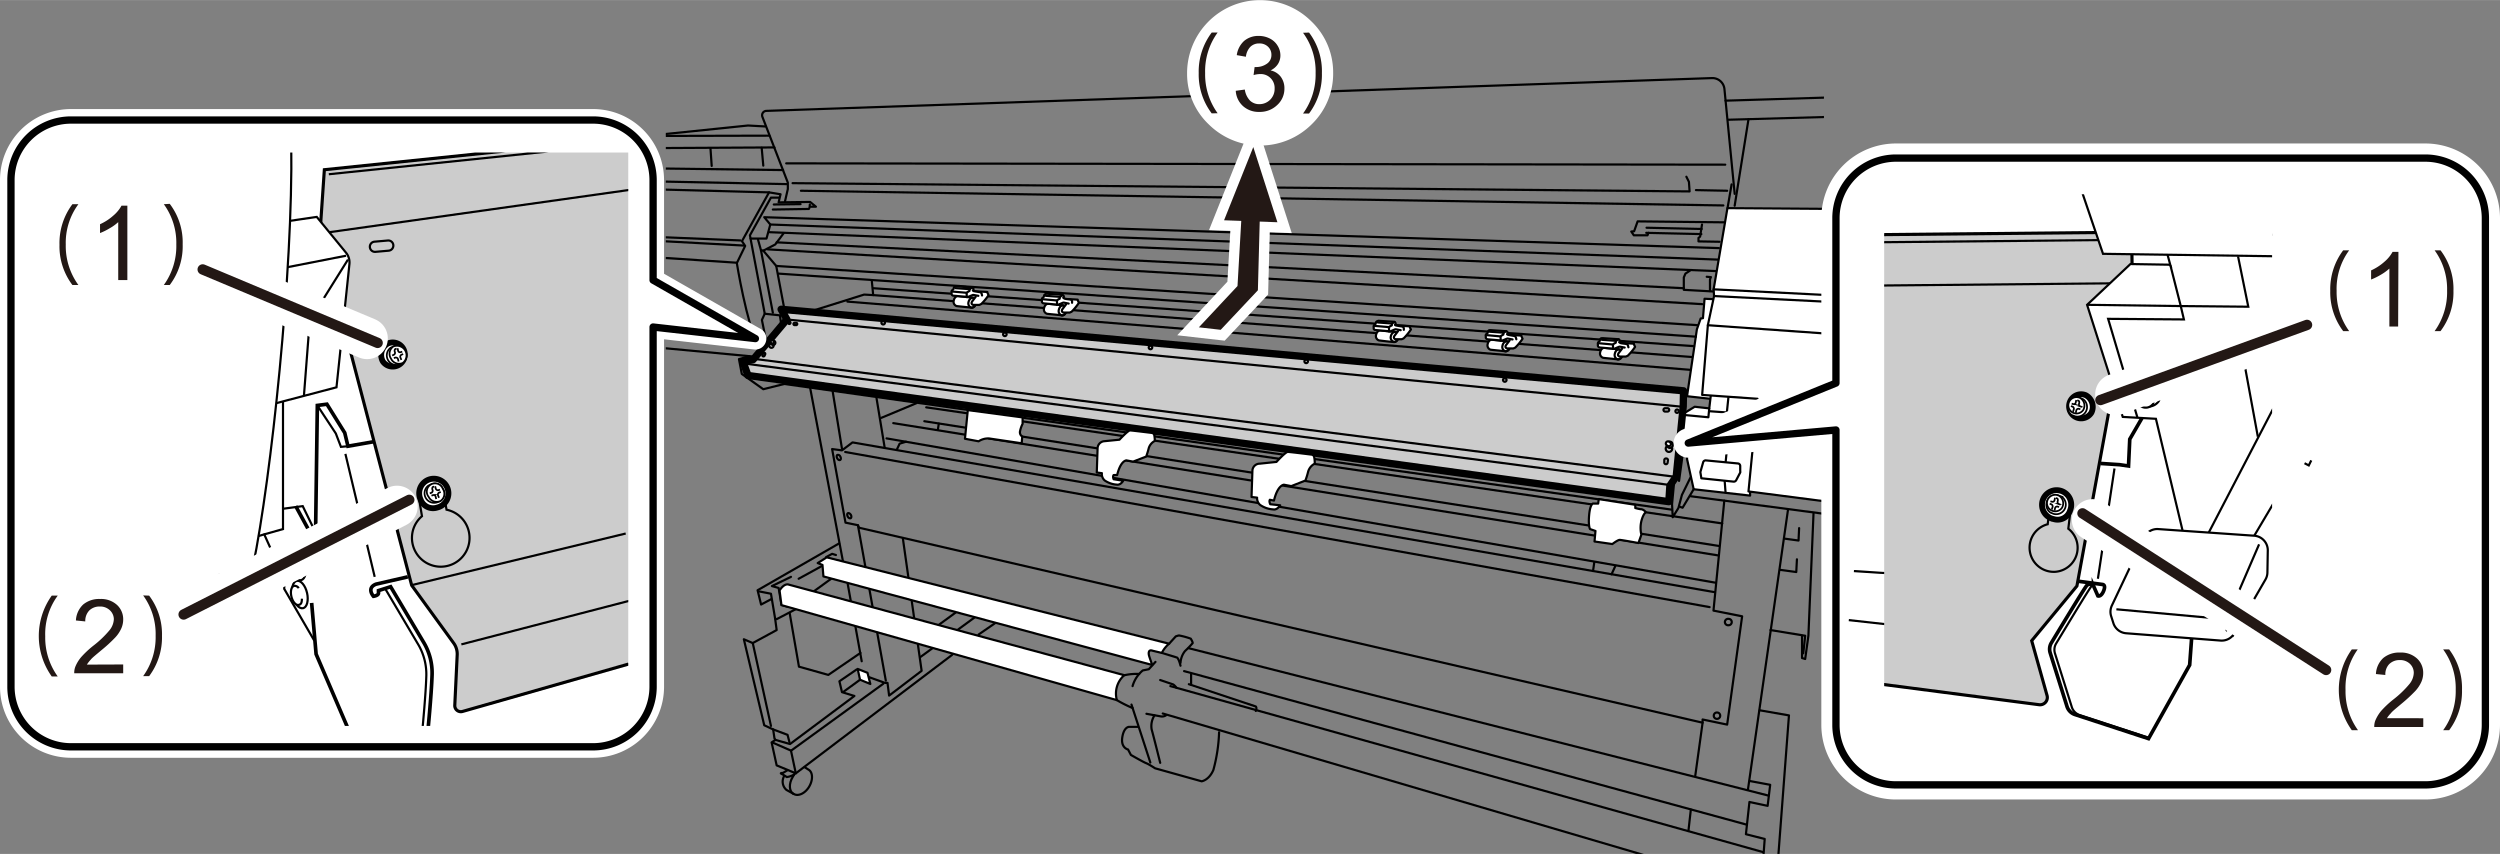 <svg xmlns="http://www.w3.org/2000/svg" xmlns:xlink="http://www.w3.org/1999/xlink" width="120.7mm" height="41.23mm" viewBox="0 0 342.14 116.86"><rect x="0" y="0" width="342.14" height="116.86" fill="#808080" stroke="none"/><defs><style>.cls-1,.cls-10,.cls-15,.cls-18,.cls-19,.cls-20,.cls-3,.cls-7,.cls-9{fill:none;}.cls-2{clip-path:url(#clip-path);}.cls-10,.cls-12,.cls-13,.cls-15,.cls-16,.cls-17,.cls-18,.cls-3,.cls-4,.cls-5,.cls-7,.cls-9{stroke:#000;}.cls-19,.cls-20,.cls-3,.cls-4,.cls-5,.cls-6,.cls-7,.cls-8{stroke-linecap:round;}.cls-3,.cls-4,.cls-5,.cls-6,.cls-7,.cls-8{stroke-linejoin:round;}.cls-13,.cls-3,.cls-4,.cls-9{stroke-width:0.3px;}.cls-13,.cls-16,.cls-17,.cls-21,.cls-23,.cls-4,.cls-6,.cls-8{fill:#fff;}.cls-12,.cls-5{fill:#ccc;}.cls-19,.cls-23,.cls-6,.cls-8{stroke:#fff;}.cls-6{stroke-width:4px;}.cls-8{stroke-width:3px;}.cls-10,.cls-12,.cls-13,.cls-15,.cls-16,.cls-17,.cls-18,.cls-23,.cls-9{stroke-miterlimit:10;}.cls-10{stroke-width:0.5px;}.cls-11{clip-path:url(#clip-path-2);}.cls-12{stroke-width:0.43px;}.cls-14{clip-path:url(#clip-path-3);}.cls-15,.cls-16{stroke-width:0.8px;}.cls-17,.cls-18{stroke-width:0.24px;}.cls-19{stroke-width:5.67px;}.cls-20{stroke:#231815;stroke-width:1.42px;}.cls-22{fill:#231815;}.cls-23{stroke-width:2.83px;}</style><clipPath id="clip-path"><rect class="cls-1" x="91.12" y="10.5" width="158.5" height="106.36"/></clipPath><clipPath id="clip-path-2"><rect class="cls-1" x="257.86" y="26.58" width="53.09" height="75.2"/></clipPath><clipPath id="clip-path-3"><rect class="cls-1" x="29.83" y="20.87" width="56.15" height="78.47"/></clipPath></defs><g id="レイヤー_3" data-name="レイヤー 3"><g class="cls-2"><line class="cls-3" x1="119.5" y1="40.38" x2="231.66" y2="48.86"/><polyline class="cls-4" points="234.06 54.57 230.88 54.22 232.23 45.06 232.75 43.58 233.06 43.54 233.28 40.88 235.11 40.97"/><polygon class="cls-4" points="239.51 67.25 239.51 67.82 231.79 66.95 230.88 62.81 231.01 60.23 230.05 60.1 230.14 56.75 231.93 55.66 233.89 55.88 233.92 55.91 234.24 53.22 241.25 53.48 239.51 67.25"/><polyline class="cls-3" points="233.92 55.91 233.8 57.1 230.53 56.79"/><polyline class="cls-3" points="233.93 56.27 236.33 56.44 236.55 54.31"/><polyline class="cls-3" points="235.89 58.4 236.63 58.49 235.98 65.12 236.15 67.38"/><path class="cls-4" d="M233.44,63l4.39.42a.35.35,0,0,1,.33.35v.72a.33.33,0,0,1,0,.17l-.55,1.05a.37.37,0,0,1-.35.2l-4.42-.46-.12-.75a.26.26,0,0,1,0-.15l.37-1.3A.36.36,0,0,1,233.44,63Z"/><polyline class="cls-4" points="262.7 28.67 236.41 28.48 234.52 39.59 234.58 40.51 233.73 44.5 232.95 54.04 240.53 54.57 239.29 67.25 267.08 70.85"/><line class="cls-3" x1="234.52" y1="39.59" x2="265.58" y2="41.16"/><line class="cls-3" x1="234.58" y1="40.51" x2="265.64" y2="42.08"/><line class="cls-3" x1="233.73" y1="44.5" x2="266.95" y2="46.85"/><line class="cls-3" x1="237.4" y1="28.15" x2="239.29" y2="16.32"/><path class="cls-3" d="M237.4,26.52,236,12.19a1.66,1.66,0,0,0-1.71-1.51L104.87,15.17a.6.6,0,0,0-.53.82l3.48,9,0,.87-.39,1.7"/><path class="cls-3" d="M105.77,28.67l4.93-.08s.13-.13.13-.61"/><line class="cls-3" x1="105.9" y1="27.98" x2="109.56" y2="27.93"/><polyline class="cls-3" points="235.24 33.95 104.59 29.72 105.42 30.72 235.06 35.52"/><line class="cls-3" x1="107.6" y1="22.35" x2="236.11" y2="22.53"/><polyline class="cls-3" points="230.79 24.18 231.14 24.88 231.23 26.19 108.47 25.06"/><line class="cls-3" x1="232.1" y1="26.01" x2="236.37" y2="26.1"/><line class="cls-3" x1="236.98" y1="25.23" x2="236.42" y2="28.48"/><polyline class="cls-3" points="225.6 31.86 225.47 32.2 223.6 32.2 223.25 31.68 223.64 31.64 224.12 30.29 235.94 30.42"/><line class="cls-3" x1="225.3" y1="31.86" x2="232.84" y2="32.03"/><line class="cls-3" x1="225.34" y1="31.16" x2="232.88" y2="31.33"/><polyline class="cls-3" points="232.93 30.72 232.67 32.38 232.45 32.55 232.45 33.03 235.32 33.08"/><line class="cls-3" x1="109.61" y1="26.1" x2="235.85" y2="28.11"/><polyline class="cls-3" points="105.42 30.72 104.9 32.64 102.72 32.64"/><line class="cls-3" x1="105.33" y1="31.77" x2="234.8" y2="37.09"/><line class="cls-3" x1="106.29" y1="33.16" x2="230.44" y2="39.44"/><line class="cls-3" x1="89.55" y1="18.6" x2="105.29" y2="18.56"/><polyline class="cls-3" points="104.72 17.3 102.37 17.17 88.51 18.6 84.72 25.8"/><path class="cls-3" d="M110.94,28.28h.72l-.79-.65-4.31.06.26-1.11-1.57-.26-23.06-.61-3.84,6.23.92.44-1.35,2a44.06,44.06,0,0,0,5,12.51l20.4,1.92"/><line class="cls-3" x1="89.16" y1="19.17" x2="85.81" y2="25.62"/><line class="cls-3" x1="87.2" y1="23.01" x2="107.17" y2="23.27"/><line class="cls-3" x1="86.28" y1="24.75" x2="107.64" y2="25.19"/><polyline class="cls-3" points="105.99 20.17 89.82 20.26 89.9 22.57"/><line class="cls-3" x1="97.23" y1="20.26" x2="97.4" y2="22.7"/><line class="cls-3" x1="104.24" y1="20.22" x2="104.46" y2="22.66"/><line class="cls-3" x1="78.35" y1="31.94" x2="101.32" y2="32.9"/><line class="cls-3" x1="79.27" y1="32.38" x2="101.8" y2="33.6"/><path class="cls-3" d="M105.25,26.32,101.54,33l.44.65L100.84,36s1.27,8,3.06,11.86"/><line class="cls-3" x1="77.92" y1="34.43" x2="100.84" y2="35.95"/><line class="cls-3" x1="236.55" y1="16.38" x2="264.27" y2="15.6"/><line class="cls-3" x1="236.15" y1="13.77" x2="266.1" y2="12.85"/><polyline class="cls-3" points="231.27 37.04 230.66 37.44 230.44 37.96 230.44 39.66 234.41 39.88"/><path class="cls-3" d="M233.58,37.87l.57.05a1.31,1.31,0,0,0-.13.39v1.52"/><polygon class="cls-5" points="228.39 68.65 228.53 66.47 229.4 65.2 230.36 55.61 230.4 53.48 106.9 42.32 107.69 43.71 103.07 49.21 101.67 49.47 102.37 51.38 228.39 68.65"/><line class="cls-3" x1="101.76" y1="49.73" x2="228.31" y2="66.34"/><line class="cls-3" x1="229.27" y1="65.25" x2="103.33" y2="49.12"/><line class="cls-3" x1="107.6" y1="43.71" x2="230.23" y2="55.66"/><path class="cls-3" d="M228.18,56.32l-.32,0a.23.23,0,0,1-.2-.26h0a.23.23,0,0,1,.25-.2l.33,0a.24.24,0,0,1,.2.26h0A.24.24,0,0,1,228.18,56.32Z"/><path class="cls-3" d="M228.27,63l-.05.32a.23.23,0,0,1-.26.2h0a.23.23,0,0,1-.19-.26l0-.33a.23.23,0,0,1,.26-.19h0A.23.23,0,0,1,228.27,63Z"/><path class="cls-3" d="M229.75,56.27a.24.24,0,0,1-.23.23.23.23,0,0,1-.23-.23.23.23,0,0,1,.23-.23A.23.23,0,0,1,229.75,56.27Z"/><path class="cls-3" d="M179,49.45a.24.24,0,1,1-.24-.24A.24.24,0,0,1,179,49.45Z"/><path class="cls-3" d="M206.18,52a.24.24,0,1,1-.24-.24A.24.24,0,0,1,206.18,52Z"/><path class="cls-3" d="M121.11,44.16a.24.24,0,1,1-.24-.24A.24.24,0,0,1,121.11,44.16Z"/><path class="cls-3" d="M137.76,45.75a.24.24,0,1,1-.48,0,.24.24,0,1,1,.48,0Z"/><path class="cls-3" d="M157.69,47.55a.24.24,0,1,1-.24-.24A.24.24,0,0,1,157.69,47.55Z"/><path class="cls-3" d="M228.84,61.47a.44.44,0,0,1-.87,0,.44.44,0,1,1,.87,0Z"/><path class="cls-4" d="M228.94,60.86a.44.44,0,0,1-.44.44.44.44,0,0,1,0-.87A.44.44,0,0,1,228.94,60.86Z"/><path class="cls-4" d="M228.45,60.46a.28.28,0,0,0-.18-.06.29.29,0,0,0-.29.29.29.29,0,0,0,.1.22l.15.1a.3.3,0,0,0,.16.05.29.29,0,0,0,.29-.29.29.29,0,0,0-.1-.22Z"/><path class="cls-3" d="M108.94,44.49l-.22,0a.16.16,0,0,1-.13-.17h0a.15.15,0,0,1,.17-.14l.22,0a.16.16,0,0,1,.13.17h0A.16.16,0,0,1,108.94,44.49Z"/><path class="cls-3" d="M104.72,48.49l-.09.2a.17.17,0,0,1-.21.07h0a.15.15,0,0,1-.07-.21l.09-.2a.17.17,0,0,1,.21-.07h0A.16.16,0,0,1,104.72,48.49Z"/><path class="cls-3" d="M108.18,44.18a.15.15,0,0,1-.15.15.15.15,0,0,1-.16-.15A.16.16,0,0,1,108,44,.15.15,0,0,1,108.18,44.18Z"/><path class="cls-3" d="M105.87,47.24a.3.3,0,1,1-.59,0,.3.3,0,0,1,.59,0Z"/><path class="cls-4" d="M106.11,46.85a.3.3,0,1,1-.59,0,.3.3,0,0,1,.59,0Z"/><path class="cls-4" d="M105.78,46.58a.21.21,0,0,0-.12,0,.19.19,0,0,0-.19.2.17.17,0,0,0,.06.14l.1.07a.2.2,0,0,0,.11,0,.19.19,0,0,0,.19-.19.2.2,0,0,0-.06-.15Z"/><polyline class="cls-3" points="106.62 27.04 105.51 27.04 102.63 32.2 104.66 42.93 104.27 43.78 104.92 46.98"/><polyline class="cls-3" points="107.27 31.88 106.1 33.45 104.46 34.3 106.23 36.39 107.34 42.27"/><polyline class="cls-3" points="103.74 32.79 104.14 34.23 104.46 34.3"/><line class="cls-3" x1="104.14" y1="34.23" x2="105.77" y2="42.8"/><polyline class="cls-3" points="104.66 42.93 106.73 43.15 106.95 44.59"/><line class="cls-3" x1="106.23" y1="36.39" x2="232.36" y2="44.5"/><line class="cls-3" x1="105.07" y1="34.12" x2="232.97" y2="41.62"/><line class="cls-3" x1="106.56" y1="37.44" x2="232.1" y2="46.07"/><polyline class="cls-3" points="110.74 42.67 118.26 40.31 119.5 40.38 119.31 38.42"/><line class="cls-3" x1="119.55" y1="39.44" x2="231.84" y2="47.37"/><path class="cls-4" d="M130.53,41.11c.07-.38.36-.64.64-.59s1.85.19,2,.22a.63.63,0,0,1,.38.78c-.07.37-.35.63-.64.58s-1.85-.19-2-.22A.62.62,0,0,1,130.53,41.11Z"/><path class="cls-3" d="M132.55,41.33a.62.62,0,0,0,.38.77c.29,0,.57-.21.64-.58a.63.63,0,0,0-.38-.78C132.91,40.69,132.62,41,132.55,41.33Z"/><path class="cls-4" d="M133.53,40.61l-.44.58c-.33.42.09.53.09.53l.75,0,.1,0,.26-.12a7.26,7.26,0,0,0,1-1.21l-.2-.43c.33,0-1.76-.11-2.33-.13l-1.62.37"/><path class="cls-4" d="M133.89,40.48l-.6-.11a.35.35,0,0,0-.17,0l-.62.25a.22.22,0,0,1-.16,0l-1.87-.16a.29.29,0,0,1-.24-.21v-.24a.28.28,0,0,1,.14-.33l0,0a.3.3,0,0,0,.15-.23h0a.29.29,0,0,1,.2-.25l.13,0a.2.2,0,0,1,.13,0l2,.13a.29.29,0,0,1,.25.21l0,.11-.09.08s0,.06.12.1.58.11.85.15a.3.3,0,0,1,.24.23l.05.22"/><path class="cls-3" d="M132.3,40.65l0-.37a.28.28,0,0,1,.14-.33l.24-.14,0-.24.38-.22"/><line class="cls-3" x1="130.77" y1="39.43" x2="132.74" y2="39.57"/><line class="cls-3" x1="132.26" y1="40.06" x2="130.28" y2="39.89"/><path class="cls-4" d="M142.89,42.16c.07-.38.35-.64.64-.58.14,0,1.85.18,2,.22a.62.62,0,0,1,.38.77c-.07.38-.36.64-.64.58s-1.85-.18-2-.22A.62.62,0,0,1,142.89,42.16Z"/><path class="cls-3" d="M144.91,42.38a.62.62,0,0,0,.38.77c.28.06.57-.2.64-.58a.62.62,0,0,0-.38-.77C145.26,41.74,145,42,144.91,42.38Z"/><path class="cls-4" d="M145.89,41.66l-.44.58c-.33.42.09.53.09.53l.74,0,.11,0,.26-.11a7.56,7.56,0,0,0,1-1.22l-.19-.43c.33,0-1.76-.11-2.34-.13l-1.61.38"/><path class="cls-4" d="M146.25,41.54l-.6-.12a.33.33,0,0,0-.17,0l-.62.26a.41.41,0,0,1-.16,0l-1.87-.17a.28.28,0,0,1-.24-.21v-.23a.29.29,0,0,1,.14-.34l0,0a.31.31,0,0,0,.15-.23h0a.31.31,0,0,1,.19-.25l.13-.05a.34.34,0,0,1,.14,0l2,.13a.31.31,0,0,1,.25.22l0,.1-.08.09s0,0,.12.09.57.11.85.16a.28.28,0,0,1,.24.22l0,.22"/><path class="cls-3" d="M144.66,41.7l0-.36a.3.3,0,0,1,.14-.34l.23-.13,0-.25.38-.22"/><line class="cls-3" x1="143.13" y1="40.48" x2="145.1" y2="40.62"/><line class="cls-3" x1="144.62" y1="41.11" x2="142.63" y2="40.94"/><path class="cls-4" d="M165,43.86c.07-.37.35-.63.64-.58s1.85.19,2,.22a.62.62,0,0,1,.38.77c-.07.38-.36.64-.64.59s-1.85-.19-2-.22A.63.63,0,0,1,165,43.86Z"/><path class="cls-3" d="M167,44.08a.63.63,0,0,0,.38.78c.28,0,.57-.21.64-.59a.62.62,0,0,0-.38-.77C167.37,43.45,167.09,43.71,167,44.08Z"/><path class="cls-4" d="M168,43.37l-.44.58c-.33.42.09.52.09.52l.74,0,.11,0,.26-.11a7.67,7.67,0,0,0,1-1.21l-.19-.43c.33,0-1.76-.12-2.34-.14l-1.61.38"/><path class="cls-4" d="M168.36,43.24l-.6-.11a.32.32,0,0,0-.17,0l-.62.26a.29.29,0,0,1-.16,0l-1.87-.16a.29.29,0,0,1-.24-.22v-.23a.3.3,0,0,1,.14-.34l0,0a.29.29,0,0,0,.15-.23h0a.31.31,0,0,1,.19-.25l.13,0a.34.34,0,0,1,.14,0l2,.13a.33.33,0,0,1,.25.22l0,.1-.08.09s0,0,.12.09.57.11.85.16a.3.3,0,0,1,.24.22l.05.23"/><path class="cls-3" d="M166.77,43.41l0-.37a.3.3,0,0,1,.14-.34l.23-.13.05-.25.38-.21"/><line class="cls-3" x1="165.24" y1="42.18" x2="167.21" y2="42.32"/><line class="cls-3" x1="166.73" y1="42.82" x2="164.74" y2="42.64"/><path class="cls-4" d="M188.33,45.81c.07-.38.36-.64.64-.59s1.86.19,2,.22a.63.63,0,0,1,.38.78c-.07.38-.35.64-.64.58-.14,0-1.85-.19-2-.22A.62.62,0,0,1,188.33,45.81Z"/><path class="cls-3" d="M190.35,46a.62.62,0,0,0,.38.77c.29.06.57-.2.64-.58a.63.63,0,0,0-.38-.78C190.71,45.39,190.42,45.65,190.35,46Z"/><path class="cls-4" d="M191.33,45.31l-.44.58c-.33.42.09.53.09.53l.75,0,.1,0,.26-.11a7.81,7.81,0,0,0,1-1.22l-.2-.43c.33,0-1.76-.11-2.33-.13l-1.62.38"/><path class="cls-4" d="M191.69,45.18l-.6-.11a.35.35,0,0,0-.17,0l-.62.26a.39.39,0,0,1-.15,0l-1.88-.17A.28.28,0,0,1,188,45v-.24a.28.28,0,0,1,.14-.33l0,0a.28.28,0,0,0,.15-.23h0a.29.29,0,0,1,.2-.25l.13-.05a.29.29,0,0,1,.13,0l2,.13a.3.3,0,0,1,.25.22l0,.1-.09.09s0,.05.12.09.58.11.85.15a.3.3,0,0,1,.24.23l0,.22"/><path class="cls-3" d="M190.1,45.35l0-.36a.29.29,0,0,1,.14-.34l.24-.13,0-.25.38-.22"/><line class="cls-3" x1="188.57" y1="44.13" x2="190.54" y2="44.27"/><line class="cls-3" x1="190.06" y1="44.76" x2="188.08" y2="44.59"/><path class="cls-4" d="M203.6,47.07c.07-.37.36-.63.64-.58s1.86.19,2,.22a.63.63,0,0,1,.38.78c-.07.37-.36.63-.64.58s-1.86-.19-2-.22A.63.63,0,0,1,203.6,47.07Z"/><path class="cls-3" d="M205.63,47.29a.62.62,0,0,0,.38.78c.28,0,.57-.21.64-.58a.63.63,0,0,0-.38-.78C206,46.66,205.7,46.92,205.63,47.29Z"/><path class="cls-4" d="M206.6,46.58s-.11.16-.44.58.1.52.1.52l.74,0a.23.23,0,0,0,.11,0l.26-.11a7.67,7.67,0,0,0,1-1.21l-.19-.43c.33,0-1.76-.11-2.34-.14l-1.61.38"/><path class="cls-4" d="M207,46.45l-.59-.11a.25.25,0,0,0-.17,0l-.62.25a.3.3,0,0,1-.16,0l-1.88-.16a.3.3,0,0,1-.24-.22V46a.32.32,0,0,1,.14-.34l0,0a.29.29,0,0,0,.15-.22h0a.29.29,0,0,1,.19-.26l.13,0a.34.34,0,0,1,.14,0l2,.14a.29.29,0,0,1,.25.21l0,.1-.09.09s0,.05.12.09.58.11.85.16a.29.29,0,0,1,.24.23l.06.22"/><path class="cls-3" d="M205.37,46.62l0-.37a.3.3,0,0,1,.14-.34l.23-.13,0-.25.39-.21"/><line class="cls-3" x1="203.85" y1="45.39" x2="205.81" y2="45.53"/><line class="cls-3" x1="205.33" y1="46.03" x2="203.35" y2="45.85"/><path class="cls-4" d="M219,48.18c.07-.37.36-.63.64-.58s1.86.19,2,.22a.62.62,0,0,1,.39.77c-.07.38-.36.64-.64.59s-1.86-.19-2-.22A.62.62,0,0,1,219,48.18Z"/><path class="cls-3" d="M221,48.4a.63.63,0,0,0,.39.78c.28,0,.57-.21.64-.59a.62.62,0,0,0-.39-.77C221.36,47.77,221.08,48,221,48.4Z"/><path class="cls-4" d="M222,47.69s-.11.16-.44.58.1.52.1.52l.74,0,.11,0,.26-.11a7.67,7.67,0,0,0,1-1.21l-.19-.43c.33,0-1.76-.12-2.34-.14l-1.61.38"/><path class="cls-4" d="M222.34,47.56l-.59-.11a.32.32,0,0,0-.17,0l-.62.26a.3.3,0,0,1-.16,0l-1.88-.16a.3.3,0,0,1-.24-.22v-.23a.32.32,0,0,1,.14-.34l0,0a.29.29,0,0,0,.15-.23h0a.29.29,0,0,1,.19-.25l.13,0a.32.32,0,0,1,.14,0l2,.13a.31.31,0,0,1,.25.22l0,.1-.09.09s0,0,.12.09.58.11.85.16a.29.29,0,0,1,.24.22l.06.23"/><path class="cls-3" d="M220.75,47.73l0-.37a.32.32,0,0,1,.15-.34l.23-.13,0-.25.39-.21"/><line class="cls-3" x1="219.23" y1="46.5" x2="221.19" y2="46.64"/><line class="cls-3" x1="220.71" y1="47.14" x2="218.73" y2="46.96"/><line class="cls-3" x1="115.97" y1="41.27" x2="231.23" y2="50.6"/><line class="cls-3" x1="110.87" y1="53.06" x2="115.36" y2="76.8"/><polyline class="cls-3" points="234.63 81.03 116.67 60.54 115.23 61.63 113.88 61.45 115.71 71.52 117.41 71.87 117.58 72.22 233.01 98.9 233.01 98.46 236.37 99.16 238.42 84.34 234.5 83.56 235.98 68.52"/><line class="cls-3" x1="113.96" y1="53.58" x2="115.23" y2="61.41"/><line class="cls-3" x1="119.96" y1="54.5" x2="121.07" y2="61.24"/><line class="cls-3" x1="115.67" y1="61.85" x2="233.97" y2="83.08"/><path class="cls-3" d="M237,85.13a.43.43,0,0,1-.43.43.44.44,0,1,1,0-.87A.43.43,0,0,1,237,85.13Z"/><circle class="cls-3" cx="234.98" cy="97.94" r="0.44"/><path class="cls-3" d="M115,62.47c.11.18.1.4,0,.47s-.31,0-.42-.21-.09-.4,0-.47S114.94,62.28,115,62.47Z"/><path class="cls-3" d="M116.44,70.44c.11.19.09.4,0,.47s-.32,0-.42-.21-.1-.4,0-.47S116.33,70.26,116.44,70.44Z"/><polyline class="cls-3" points="114.84 74.36 103.68 80.77 104.16 82.73 105.55 81.99"/><polyline class="cls-3" points="103.94 80.94 105.51 81.25 106.08 84.65 106.29 84.73 109.04 83.29"/><line class="cls-3" x1="111.35" y1="80.94" x2="113.72" y2="79.22"/><polyline class="cls-3" points="107.82 83.03 106.95 82.77 106.56 80.46 105.64 80.2 108.25 78.94"/><line class="cls-3" x1="109.3" y1="79.2" x2="112.4" y2="77.5"/><polyline class="cls-3" points="106.08 84.65 106.29 86.22 103.02 88 101.8 87.48 104.59 99.25 105.81 99.82 105.99 101.04 106.12 101.25 105.6 101.6 106.29 104.74 108.91 105.83 130.31 89.61"/><polyline class="cls-3" points="105.81 99.82 107.78 100.56 108.04 101.56"/><polyline class="cls-3" points="106.12 101.25 108.12 101.82 116.93 95.24 115.23 94.72 114.88 93.23 117.23 91.62"/><line class="cls-3" x1="103.02" y1="88" x2="105.51" y2="99.34"/><polyline class="cls-3" points="108.08 83.95 109.34 91.23 113.36 92.36 117.76 89.35"/><polyline class="cls-3" points="118.94 92.67 121.11 93.45 121.46 93.45 121.68 95.19 126.13 91.8 123.56 73.66"/><line class="cls-3" x1="116.01" y1="79.89" x2="117.93" y2="90.49"/><line class="cls-3" x1="128.53" y1="85.47" x2="130.79" y2="83.82"/><line class="cls-3" x1="133.93" y1="86.83" x2="136.15" y2="85.3"/><line class="cls-3" x1="125.95" y1="89.92" x2="133.36" y2="84.51"/><polygon class="cls-4" points="117.38 91.54 117.7 93.02 119.11 93.6 118.72 92.07 117.38 91.54"/><line class="cls-3" x1="117.7" y1="93.02" x2="115.42" y2="94.68"/><polyline class="cls-3" points="105.8 101.65 108.25 102.72 108.91 105.83"/><line class="cls-3" x1="108.26" y1="102.73" x2="120.88" y2="93.57"/><line class="cls-3" x1="121.23" y1="93.15" x2="117.41" y2="71.87"/><polyline class="cls-3" points="113.06 76.24 113.88 75.79 114.4 75.95"/><path class="cls-4" d="M157.69,91l-45-12.12,0,0-.13-1.57-.65-.26,1.23-.78L160,88.09a3.92,3.92,0,0,0-1,1.26l-1.26-.3c-.61-.22-.57.39-.48.7S157.69,91,157.69,91Z"/><path class="cls-4" d="M152.85,95.81l-45.9-13-.26-2c.13-.22.61-.92,1.17-.83l46,12.42A3.34,3.34,0,0,0,152.85,95.81Z"/><path class="cls-3" d="M107.74,105.42l-.58.35s-.44,0-.24.11a8,8,0,0,1,.76.46,3,3,0,0,0,1-.34"/><path class="cls-3" d="M108.59,108.65c-.61-.37-.66-1.41-.1-2.33.05-.08.23-.41.29-.49"/><path class="cls-3" d="M107.32,106.2a1.51,1.51,0,0,0,.31,1.9l1,.55c.61.37,1.56-.07,2.11-1s.51-2-.1-2.33l-.51-.33"/><path class="cls-3" d="M160,88.09l.91-1a2.55,2.55,0,0,1,.44-.13,9.83,9.83,0,0,1,1.61.44s.3.47.26.61a12.41,12.41,0,0,1-1.05,1.09,2.88,2.88,0,0,0-.61,1.61"/><line class="cls-3" x1="162.66" y1="88.7" x2="242.04" y2="108.88"/><polyline class="cls-3" points="238.07 120.83 238.46 117.78 241.25 118.34 241.51 114.81 238.94 114.16 239.42 109.75 241.91 110.28 242.26 107.4 239.47 106.88"/><line class="cls-3" x1="239.03" y1="112.85" x2="162.05" y2="91.84"/><path class="cls-3" d="M153.9,92.4a7.48,7.48,0,0,1,2-.17"/><path class="cls-3" d="M152.85,95.81A17.19,17.19,0,0,0,155,96.89"/><path class="cls-3" d="M155,93.89a4.37,4.37,0,0,1,1.39-2.14l.83-.17.91-1"/><line class="cls-3" x1="154.85" y1="96.42" x2="157.43" y2="104.35"/><path class="cls-3" d="M155.68,99.47l-1.17,0s-.7,0-.92,1.44.79,1.66.79,1.66l.39.74s1.74,1,2.09,1.13,1.22.7,1.22.7l6.37,1.78s1-.13,1.61-1.56a22.31,22.31,0,0,0,.78-5.15"/><path class="cls-3" d="M162.7,93.63l9.16,3.05s.21.17,0,.61"/><path class="cls-3" d="M158,97.9a2.71,2.71,0,0,0-.39,1.92c.26.91,1.17,4.57,1.17,4.57"/><path class="cls-3" d="M156.9,97.68l1.92.35a1,1,0,0,0,.74-.13"/><path class="cls-3" d="M158.78,93.06l1.79.61a1.9,1.9,0,0,1,.43.44"/><line class="cls-3" x1="160.17" y1="93.89" x2="241.25" y2="116.6"/><line class="cls-3" x1="159.13" y1="97.64" x2="236.89" y2="120.52"/><line class="cls-3" x1="163.01" y1="92.23" x2="163.01" y2="93.67"/><path class="cls-3" d="M159,89.35l2,.61s.26-.08.56,1.14"/><polyline class="cls-3" points="228.76 69.74 107.34 52.54 107.08 52.15"/><polyline class="cls-3" points="107.34 52.54 104.46 53.26 101.52 51.17 101.13 49.14 102.57 48.75"/><line class="cls-3" x1="135.32" y1="60" x2="235.17" y2="76.01"/><line class="cls-3" x1="122.25" y1="57.9" x2="132.14" y2="59.49"/><line class="cls-3" x1="121.33" y1="59.99" x2="234.78" y2="79.74"/><line class="cls-3" x1="120.61" y1="57.18" x2="125.45" y2="55.16"/><line class="cls-3" x1="126.76" y1="55.74" x2="235.7" y2="71.63"/><line class="cls-3" x1="235.24" y1="74.71" x2="126.5" y2="57.64"/><path class="cls-4" d="M135.37,60a2.39,2.39,0,0,0-1.44.39l-1.87-.35.39-3.92,7.5,1V58a3.92,3.92,0,0,0-.35,1,.69.69,0,0,0,.3.74l-.08.92Z"/><line class="cls-3" x1="128.48" y1="57.97" x2="128.35" y2="58.8"/><polyline class="cls-3" points="123.99 60.45 123.12 60.71 122.73 61.54"/><path class="cls-4" d="M152.89,65c.48-2,1.27-2,1.27-2l.91.17,1.79-.69a11.28,11.28,0,0,0,.35-1.14,1.64,1.64,0,0,1,.83-1,3.47,3.47,0,0,0-.09-.87.47.47,0,0,0-.26-.22s-2.79-.35-3.05-.35-1.44,1.27-1.44,1.27l-2.11.21a1,1,0,0,0-.88,1l-.11,3.28.7.09a1.15,1.15,0,0,0,.39,1,3.27,3.27,0,0,0,1.66.57s.44.13.87-.53l-1.31-.21s-.17-.35,0-.57Z"/><path class="cls-4" d="M174.35,68.5c.52-2.17,1.37-2.17,1.37-2.17l1,.19,1.93-.76a10.24,10.24,0,0,0,.38-1.23,1.78,1.78,0,0,1,.9-1.08,3.75,3.75,0,0,0-.1-1,.48.48,0,0,0-.28-.23s-3-.38-3.31-.38-1.55,1.37-1.55,1.37l-2.29.24a1,1,0,0,0-1,1l-.12,3.56.76.09a1.24,1.24,0,0,0,.42,1,3.52,3.52,0,0,0,1.8.61s.47.15.94-.56L173.84,69s-.19-.38-.05-.61Z"/><path class="cls-4" d="M218.8,68.3l-.08.61H218s-.39.09-.52,1.61.13,1.88.13,1.88l.74.26-.13,1.44,2.44.35s.74-.57,1-.57,2.57.43,2.57.43l.4-1.13a4.11,4.11,0,0,1,0-1.87c.26-1,.61-1.22.61-1.22a1.1,1.1,0,0,0-.57-.4c-.3,0-.87-.17-.87-.17l0-.44Z"/><line class="cls-3" x1="218.19" y1="76.93" x2="218.02" y2="78.11"/><line class="cls-3" x1="220.55" y1="78.59" x2="221.07" y2="77.45"/><polyline class="cls-3" points="231.36 65.33 230.18 67.73 229.7 69.52 228.92 70.78 228.83 69 229.13 65.81 229.53 65.07 229.79 65.81 230.36 61.63 230.88 60.54"/><line class="cls-3" x1="230.36" y1="61.63" x2="229.79" y2="61.41"/><polyline class="cls-3" points="229.88 69.34 230.27 69.48 231.79 66.95"/><polyline class="cls-3" points="231.4 67.91 252.19 70.65 252.41 68.95"/><line class="cls-3" x1="244.7" y1="69.74" x2="239.21" y2="108.1"/><line class="cls-3" x1="233.01" y1="98.9" x2="232.01" y2="106.14"/><line class="cls-3" x1="231.4" y1="110.8" x2="231.07" y2="113.72"/><polyline class="cls-3" points="240.82 97.2 244.83 97.9 242.95 122.7"/><polyline class="cls-3" points="242.3 86.22 247.05 87 246.79 89.4"/><polyline class="cls-3" points="248.19 70.26 247.49 87 247.05 90.18 246.62 90.05 246.62 87"/><polyline class="cls-3" points="243.61 77.98 245.83 78.28 245.92 76.54"/><polyline class="cls-3" points="244.17 73.7 246.14 73.97 246.22 72.27"/><polyline class="cls-3" points="255.38 69.13 251.67 93.23 251.5 101.69 264.36 104.31"/></g></g><g id="レイヤー_4" data-name="レイヤー 4"><path class="cls-6" d="M259.45,107.41h72.49a8.22,8.22,0,0,0,8.2-8.19V29.83a8.22,8.22,0,0,0-8.2-8.2H259.45a8.22,8.22,0,0,0-8.19,8.2V52.42l-20.21,8.21,20.21-1.79V99.22A8.21,8.21,0,0,0,259.45,107.41Z"/><path class="cls-7" d="M259.45,107.41h72.49a8.22,8.22,0,0,0,8.2-8.19V29.83a8.22,8.22,0,0,0-8.2-8.2H259.45a8.22,8.22,0,0,0-8.19,8.2V52.42l-20.21,8.21,20.21-1.79V99.22A8.21,8.21,0,0,0,259.45,107.41Z"/><path class="cls-8" d="M81.18,102.2H9.7A8.22,8.22,0,0,1,1.5,94V24.62a8.22,8.22,0,0,1,8.2-8.2H81.18a8.22,8.22,0,0,1,8.2,8.2V38.33l14,8-14-1.58V94A8.22,8.22,0,0,1,81.18,102.2Z"/><path class="cls-7" d="M81.18,102.2H9.7A8.22,8.22,0,0,1,1.5,94V24.62a8.22,8.22,0,0,1,8.2-8.2H81.18a8.22,8.22,0,0,1,8.2,8.2V38.33l14,8-14-1.58V94A8.22,8.22,0,0,1,81.18,102.2Z"/><line class="cls-9" x1="283.36" y1="80.07" x2="253.72" y2="78.15"/><line class="cls-9" x1="277.44" y1="87.57" x2="253.02" y2="84.86"/><polyline class="cls-10" points="287.46 63.42 290.08 63.59 291.3 63.77 291.47 60.1 293.13 57.23"/><g class="cls-11"><path class="cls-10" d="M284.5,79.55l3.22.43s.53,0,.18.87-.79.7-.79.7l-.61-1.39a.62.62,0,0,0-1,.08c-.43.58-3.63,5.85-4.75,7.72a1.68,1.68,0,0,0-.17,1.38l2.3,7.33a1.7,1.7,0,0,0,1.09,1.11l10.07,3.3L299.67,91l.35-4.8"/><path class="cls-9" d="M286.67,80a.71.71,0,0,0-.52.33c-.43.57-3.62,5.85-4.75,7.72a1.67,1.67,0,0,0-.16,1.38l2.3,7.33a1.69,1.69,0,0,0,1.09,1.1l9.36,3.07"/><path class="cls-12" d="M256.08,32.12l35.65-.35.09,7-7.58,41.42-6.19,7.49,2.1,7.49A1,1,0,0,1,279,96.43l-25.93-3.37"/><line class="cls-9" x1="255.29" y1="39.09" x2="291.82" y2="38.74"/><line class="cls-9" x1="255.99" y1="33.16" x2="291.65" y2="32.81"/><polyline class="cls-13" points="307.17 75.19 299.23 74.84 295.05 57.31 290.51 57.05 285.63 41.71 291.56 36.13 296.88 36.22 297.04 36.33 295.92 32.2 311 32.12"/><polyline class="cls-13" points="301.76 73.88 312.05 54.09 312.05 67.34 307.6 74.84"/><path class="cls-13" d="M295.36,72.4l13.14.91a2,2,0,0,1,1.86,2l-.05,3a2,2,0,0,1-.27,1l-4.25,7.35a2,2,0,0,1-1.89,1l-12.92-1a2,2,0,0,1-1.75-1.38l-.3-.94a2,2,0,0,1,.09-1.47l4.4-9.3A2,2,0,0,1,295.36,72.4Z"/><path class="cls-9" d="M309.17,74.49,304.81,84.6s-.44,1.31,0,1.75"/><line class="cls-9" x1="289.64" y1="83.38" x2="304.03" y2="84.69"/><polyline class="cls-9" points="309 59.76 306.82 47.9 311.79 47.81"/><line class="cls-9" x1="298.45" y1="41.88" x2="297.04" y2="36.33"/><line class="cls-9" x1="285.63" y1="41.71" x2="298.45" y2="41.88"/><polyline class="cls-13" points="312.48 35.08 287.81 34.73 284.5 24.97 313.27 24.97"/><polyline class="cls-9" points="292.52 57.14 288.51 43.63 298.88 43.71 298.45 41.88 307.69 41.97 306.29 35.08"/><path class="cls-9" d="M295.45,54.88a1.7,1.7,0,0,1-2.32.49A1.73,1.73,0,0,1,292,53.31a1.73,1.73,0,0,1,2.33-.48C295.24,53.26,295.77,54.18,295.45,54.88Z"/><path class="cls-13" d="M294.53,54.41a.9.9,0,0,1,.12.86,1.21,1.21,0,0,1-1.62.34c-.68-.3-1-1-.83-1.44a1,1,0,0,1,1-.49"/><line class="cls-9" x1="289.38" y1="64.11" x2="287.11" y2="79.2"/></g><g class="cls-14"><path class="cls-12" d="M86,90.88,63.3,97.36a.83.83,0,0,1-1.06-.84l.33-6.91A2.53,2.53,0,0,0,62.08,88l-5.74-7.9L43.78,32.12l.61-8.9,43.77-4.53"/><path class="cls-13" d="M38.64,30.37l4.71-.69,4,4.89a2.12,2.12,0,0,1,.47,1.57L46.05,53l-11.6,3.05"/><line class="cls-9" x1="47.36" y1="34.99" x2="35.76" y2="37.26"/><polyline class="cls-9" points="47.62 35.52 42.39 43.89 41.6 54.09"/><path class="cls-9" d="M40.34,75.66c-.54.12-.78,1.06-.54,2.09s.87,1.77,1.41,1.64.79-1.06.55-2.09S40.88,75.53,40.34,75.66Z"/><path class="cls-13" d="M40.62,76.66a.65.65,0,0,0-.62-.33c-.38.09-.55.74-.38,1.47s.61,1.23,1,1.14.43-.4.45-.85"/><path class="cls-9" d="M40.61,79.49c-.54.13-.79,1.07-.55,2.1s.88,1.76,1.42,1.64.78-1.07.54-2.1S41.15,79.37,40.61,79.49Z"/><path class="cls-13" d="M40.88,80.49a.66.66,0,0,0-.62-.32c-.38.08-.55.74-.38,1.46s.61,1.24,1,1.15.42-.4.44-.85"/><path class="cls-13" d="M39.86,19.78c.26,17.26-2.75,45.64-5.23,57.67l-9.94,2.62,1-59.9"/><polyline class="cls-9" points="38.73 54.96 38.73 72.4 35.33 73.36"/><polyline class="cls-9" points="38.81 69.61 41.43 69.26 43 72.48"/><polyline class="cls-10" points="40.47 69.26 43.17 74.23 43.43 55.48 44.74 55.31 47.18 59.23 47.62 61.06 51.11 60.45"/><path class="cls-10" d="M42.65,82.51l.61,7,4.45,10.38,10.81.52s.52-5.23.61-8a8.15,8.15,0,0,0-1.22-4.62l-4.45-7.5-1.66.53v.34c0,.35-.69.44-.69.44s-1-1.13.35-1.66l4.35-1"/><path class="cls-9" d="M57.77,100.3c.11-1.21.5-5.32.57-7.68A8.06,8.06,0,0,0,57.12,88l-4.44-7.5"/><polyline class="cls-9" points="43.43 55.48 45.96 59.32 46.66 61.15 47.62 61.06"/><line class="cls-9" x1="47.27" y1="62.11" x2="51.28" y2="78.94"/><polyline class="cls-9" points="36.11 73.01 38.9 79.2 38.9 80.59 43 87.65"/><path class="cls-9" d="M53.2,34.3l-1.82.16a.7.7,0,0,1-.76-.64h0a.69.69,0,0,1,.63-.75l1.83-.16a.69.69,0,0,1,.75.63h0A.7.7,0,0,1,53.2,34.3Z"/><line class="cls-9" x1="45" y1="23.84" x2="88.77" y2="19.3"/><line class="cls-9" x1="45.09" y1="31.77" x2="87.81" y2="25.75"/><line class="cls-9" x1="56.34" y1="80.07" x2="85.63" y2="73.01"/><line class="cls-9" x1="63.14" y1="88.18" x2="87.85" y2="81.77"/></g></g><g id="レイヤー_5" data-name="レイヤー 5"><polyline class="cls-13" points="316.31 63 315.97 63.69 315.39 63.39"/><path class="cls-15" d="M283,67.88a1.51,1.51,0,0,0-1.31-.13,1.06,1.06,0,0,0-.61,0l-.26.1a1.52,1.52,0,0,0-.39.29l-.16.21a1.51,1.51,0,0,0-.21.47,1.37,1.37,0,0,0,0,.7,1.07,1.07,0,0,0,.22.37A1.5,1.5,0,0,0,281,71"/><path class="cls-9" d="M283.29,70.45l-.23,1.9a3.3,3.3,0,0,1-1.82,5.9,3.31,3.31,0,0,1-1-6.51l.15-1.23"/><path class="cls-16" d="M283.31,69.84a1.79,1.79,0,0,1-2.23,1.2,2,2,0,1,1,2.23-1.2Z"/><path class="cls-17" d="M282.2,68c-.15-.07-.26-.09-.41-.17a1.31,1.31,0,0,0-1.18,2.31c.14.07.25.09.4.17A1.32,1.32,0,0,0,282.2,68Z"/><path class="cls-17" d="M282.19,69.5a1.13,1.13,0,1,1-.4-1.66A1.22,1.22,0,0,1,282.19,69.5Z"/><path class="cls-18" d="M280.51,68.93l.25.09a.33.33,0,0,1,.14.4l-.11.31"/><path class="cls-18" d="M280.61,68.6l.25.07a.28.28,0,0,0,.32-.24l.06-.32"/><path class="cls-18" d="M281.8,69.38l-.25-.07c-.14,0-.28.07-.31.25l-.06.32"/><path class="cls-18" d="M282,69.07l-.25-.1a.31.31,0,0,1-.14-.39c.06-.17,0-.34-.07-.37l-.18-.06"/><path class="cls-16" d="M286.22,56.47a1.65,1.65,0,1,1-.79-2.4A1.8,1.8,0,0,1,286.22,56.47Z"/><path class="cls-17" d="M285.11,54.64c-.15-.07-.26-.09-.41-.17a1.32,1.32,0,0,0-1.19,2.31c.15.07.26.09.41.17a1.32,1.32,0,0,0,1.19-2.31Z"/><path class="cls-17" d="M285.09,56.13a1.12,1.12,0,1,1-.39-1.66A1.21,1.21,0,0,1,285.09,56.13Z"/><path class="cls-18" d="M283.42,55.56l.24.1a.3.3,0,0,1,.14.39l-.1.31"/><path class="cls-18" d="M283.52,55.23l.25.08a.28.28,0,0,0,.31-.25l.07-.32"/><path class="cls-18" d="M284.71,56l-.25-.07c-.14,0-.28.07-.31.25l-.07.32"/><path class="cls-18" d="M284.93,55.7l-.25-.1a.3.3,0,0,1-.14-.39c.06-.17,0-.34-.08-.37l-.18-.06"/><path class="cls-9" d="M57.37,68.39l.38,2.25a3.88,3.88,0,0,0-1.37,2.9,3.94,3.94,0,1,0,4.73-3.79l-.25-1.46"/><path class="cls-16" d="M57.56,68.36a1.82,1.82,0,0,0,2.29,1.09,2,2,0,1,0-2.29-1.09Z"/><path class="cls-17" d="M58.59,66.48c.15-.09.25-.11.4-.19a1.21,1.21,0,0,1,1.61.57,1.19,1.19,0,0,1-.32,1.67c-.14.09-.25.11-.39.19a1.31,1.31,0,0,1-1.3-2.24Z"/><path class="cls-17" d="M58.67,68a1.21,1.21,0,0,0,1.61.56,1.19,1.19,0,0,0,.32-1.67A1.13,1.13,0,1,0,58.67,68Z"/><path class="cls-18" d="M60.32,67.32l-.24.1a.3.3,0,0,0-.12.4l.12.3"/><path class="cls-18" d="M60.21,67l-.25.09c-.14,0-.28-.06-.33-.24l-.07-.31"/><path class="cls-18" d="M59.05,67.83l.25-.09a.27.27,0,0,1,.32.24l.08.31"/><path class="cls-18" d="M58.82,67.52l.24-.1a.3.3,0,0,0,.12-.41c-.06-.16,0-.33.06-.37l.18-.06"/><path class="cls-16" d="M52.41,49.48A1.65,1.65,0,1,0,53.09,47,1.81,1.81,0,0,0,52.41,49.48Z"/><path class="cls-17" d="M53.44,47.6c.14-.08.25-.1.4-.19a1.31,1.31,0,0,1,1.29,2.25c-.14.08-.25.11-.4.19a1.31,1.31,0,0,1-1.29-2.25Z"/><path class="cls-17" d="M53.52,49.09a1.21,1.21,0,0,0,1.61.57,1.31,1.31,0,0,0-1.29-2.25A1.21,1.21,0,0,0,53.52,49.09Z"/><path class="cls-18" d="M55.17,48.44l-.24.11a.3.3,0,0,0-.12.4l.12.3"/><path class="cls-18" d="M55.05,48.12l-.24.08a.27.27,0,0,1-.33-.23l-.08-.32"/><path class="cls-18" d="M53.9,49l.25-.08c.13,0,.28.06.32.23l.08.32"/><path class="cls-18" d="M53.67,48.65l.24-.11a.3.3,0,0,0,.12-.4c-.06-.16,0-.33.06-.37l.18-.07"/></g><g id="レイヤー_6" data-name="レイヤー 6"><line class="cls-19" x1="27.74" y1="36.87" x2="50.24" y2="46.31"/><line class="cls-20" x1="27.74" y1="36.87" x2="51.68" y2="46.92"/><line class="cls-19" x1="25.13" y1="84.09" x2="54.33" y2="69.3"/><line class="cls-20" x1="25.13" y1="84.09" x2="56.01" y2="68.4"/><line class="cls-19" x1="315.73" y1="44.46" x2="289.57" y2="53.97"/><line class="cls-20" x1="315.73" y1="44.46" x2="287.46" y2="54.74"/><line class="cls-19" x1="318.34" y1="91.68" x2="286.38" y2="71.14"/><line class="cls-20" x1="318.34" y1="91.68" x2="285" y2="70.25"/><path class="cls-21" d="M7.5,33.36a8.72,8.72,0,0,0,2.69,6.4,8.78,8.78,0,0,0,6.44,2.61A8.68,8.68,0,0,0,23,39.67a9,9,0,0,0-.07-12.82,8.74,8.74,0,0,0-6.41-2.62,8.71,8.71,0,0,0-6.41,2.7A8.73,8.73,0,0,0,7.5,33.36"/><path class="cls-22" d="M17.43,38.32H16.18V30.39a6,6,0,0,1-1.18.85,8.32,8.32,0,0,1-1.31.65V30.68a7.13,7.13,0,0,0,1.83-1.19,4.79,4.79,0,0,0,1.11-1.35h.8Z"/><path class="cls-22" d="M9.91,39a8.78,8.78,0,0,1-1.77-5.51,8.85,8.85,0,0,1,1.77-5.55h.82A8.89,8.89,0,0,0,9,33.45,9.09,9.09,0,0,0,10.73,39Z"/><path class="cls-22" d="M23.23,27.89A8.7,8.7,0,0,1,25,33.42,8.79,8.79,0,0,1,23.23,39h-.81a9.12,9.12,0,0,0,1.71-5.55,9,9,0,0,0-1.71-5.51Z"/><path class="cls-21" d="M4.62,87.1a8.69,8.69,0,0,0,2.7,6.39,8.77,8.77,0,0,0,6.44,2.62,8.72,8.72,0,0,0,6.38-2.7,9,9,0,0,0-.07-12.82A8.79,8.79,0,0,0,13.65,78a8.77,8.77,0,0,0-6.4,2.7A8.76,8.76,0,0,0,4.62,87.1"/><path class="cls-22" d="M16.86,90.93v1.2h-6.7a2.34,2.34,0,0,1,.14-.87,4.89,4.89,0,0,1,.82-1.35,13.31,13.31,0,0,1,1.63-1.53A13.85,13.85,0,0,0,15,86.23a2.56,2.56,0,0,0,.58-1.5A1.69,1.69,0,0,0,15,83.48,1.9,1.9,0,0,0,13.66,83a2,2,0,0,0-1.44.54,2.07,2.07,0,0,0-.55,1.5l-1.28-.13a3.18,3.18,0,0,1,1-2.19,3.4,3.4,0,0,1,2.31-.75,3.22,3.22,0,0,1,2.31.81,2.65,2.65,0,0,1,.85,2A3,3,0,0,1,16.6,86a4.54,4.54,0,0,1-.83,1.24A19.89,19.89,0,0,1,13.85,89c-.74.63-1.22,1-1.44,1.28a4.34,4.34,0,0,0-.52.67Z"/><path class="cls-22" d="M7.08,92.57a9.52,9.52,0,0,1,0-11.06H7.9a8.89,8.89,0,0,0-1.71,5.56,9.09,9.09,0,0,0,1.71,5.5Z"/><path class="cls-22" d="M20.41,81.51A8.76,8.76,0,0,1,22.17,87a8.86,8.86,0,0,1-1.76,5.53h-.82A9.11,9.11,0,0,0,21.3,87a9,9,0,0,0-1.71-5.52Z"/><path class="cls-21" d="M318.27,39.72a9.07,9.07,0,1,0,15.44-6.51,9.07,9.07,0,0,0-15.44,6.51"/><path class="cls-22" d="M328.2,44.68H327V36.75a6.68,6.68,0,0,1-1.18.85,8.83,8.83,0,0,1-1.32.65V37a7.13,7.13,0,0,0,1.83-1.19,4.79,4.79,0,0,0,1.11-1.35h.8Z"/><path class="cls-22" d="M320.68,45.31a8.78,8.78,0,0,1-1.77-5.51,8.85,8.85,0,0,1,1.77-5.55h.82a8.89,8.89,0,0,0-1.72,5.56,9.09,9.09,0,0,0,1.72,5.5Z"/><path class="cls-22" d="M334,34.25a8.7,8.7,0,0,1,1.77,5.53A8.79,8.79,0,0,1,334,45.31h-.81a9.12,9.12,0,0,0,1.71-5.55,9,9,0,0,0-1.71-5.51Z"/><path class="cls-21" d="M319.39,94.46A9.1,9.1,0,1,0,322,88a8.73,8.73,0,0,0-2.63,6.44"/><path class="cls-22" d="M331.64,98.29v1.2h-6.71a2.34,2.34,0,0,1,.14-.87,5.14,5.14,0,0,1,.82-1.35,13.31,13.31,0,0,1,1.63-1.53,13.85,13.85,0,0,0,2.24-2.15,2.56,2.56,0,0,0,.58-1.5,1.69,1.69,0,0,0-.53-1.25,1.9,1.9,0,0,0-1.38-.51,2,2,0,0,0-1.44.54,2,2,0,0,0-.54,1.5l-1.29-.13a3.18,3.18,0,0,1,1-2.19,3.4,3.4,0,0,1,2.31-.75,3.22,3.22,0,0,1,2.31.81,2.65,2.65,0,0,1,.85,2,3,3,0,0,1-.25,1.2,4.72,4.72,0,0,1-.82,1.24,21.64,21.64,0,0,1-1.93,1.78c-.74.63-1.22,1-1.43,1.28a3.88,3.88,0,0,0-.53.67Z"/><path class="cls-22" d="M321.86,99.93a9.48,9.48,0,0,1,0-11.06h.81A9,9,0,0,0,321,94.43a9.09,9.09,0,0,0,1.71,5.5Z"/><path class="cls-22" d="M335.18,88.87a8.76,8.76,0,0,1,1.76,5.53,8.86,8.86,0,0,1-1.76,5.53h-.82a9.11,9.11,0,0,0,1.72-5.54,9,9,0,0,0-1.72-5.52Z"/><polygon class="cls-23" points="167.06 45.13 172.15 39.72 172.44 28.76 169.97 28.55 169.36 39.14 164.07 44.79 167.06 45.13"/><polygon class="cls-23" points="167.52 30.14 171.52 20.12 174.82 30.41 167.52 30.14"/><polygon class="cls-22" points="167.06 45.13 172.15 39.72 172.44 28.76 169.97 28.55 169.36 39.14 164.07 44.79 167.06 45.13"/><polygon class="cls-22" points="167.52 30.14 171.52 20.12 174.82 30.41 167.52 30.14"/><path class="cls-21" d="M162.46,10.05a9.52,9.52,0,0,0,3,7,10,10,0,0,0,14.1-.09,9.63,9.63,0,0,0,2.89-7.06,9.65,9.65,0,0,0-3-7,9.95,9.95,0,0,0-14.1.08,10,10,0,0,0-2.89,7.08"/><path class="cls-22" d="M165.83,15.51A8.78,8.78,0,0,1,164.05,10a8.85,8.85,0,0,1,1.78-5.55h.81A9,9,0,0,0,164.93,10a9.06,9.06,0,0,0,1.71,5.49Z"/><path class="cls-22" d="M179.15,4.45A8.76,8.76,0,0,1,180.91,10a8.83,8.83,0,0,1-1.76,5.53h-.82A9.08,9.08,0,0,0,180.05,10a8.94,8.94,0,0,0-1.72-5.52Z"/><path class="cls-22" d="M169.12,12.42l1.24-.17a2.74,2.74,0,0,0,.73,1.53,1.8,1.8,0,0,0,1.26.47,2.08,2.08,0,0,0,2.09-2.12,1.9,1.9,0,0,0-2-2,3.29,3.29,0,0,0-.88.14l.14-1.1.2,0a2.53,2.53,0,0,0,1.43-.42A1.41,1.41,0,0,0,174,7.52a1.49,1.49,0,0,0-.46-1.13,1.65,1.65,0,0,0-1.2-.45,1.69,1.69,0,0,0-1.21.45,2.31,2.31,0,0,0-.62,1.37l-1.25-.22a3.21,3.21,0,0,1,1-1.94,3,3,0,0,1,2-.69,3.29,3.29,0,0,1,1.53.36,2.59,2.59,0,0,1,1.07,1,2.48,2.48,0,0,1,.37,1.31,2.19,2.19,0,0,1-.35,1.2,2.43,2.43,0,0,1-1,.85,2.35,2.35,0,0,1,1.4.87,2.62,2.62,0,0,1,.5,1.63,3,3,0,0,1-1,2.25,3.4,3.4,0,0,1-2.45.93,3.2,3.2,0,0,1-2.22-.8A3.05,3.05,0,0,1,169.12,12.42Z"/></g></svg>